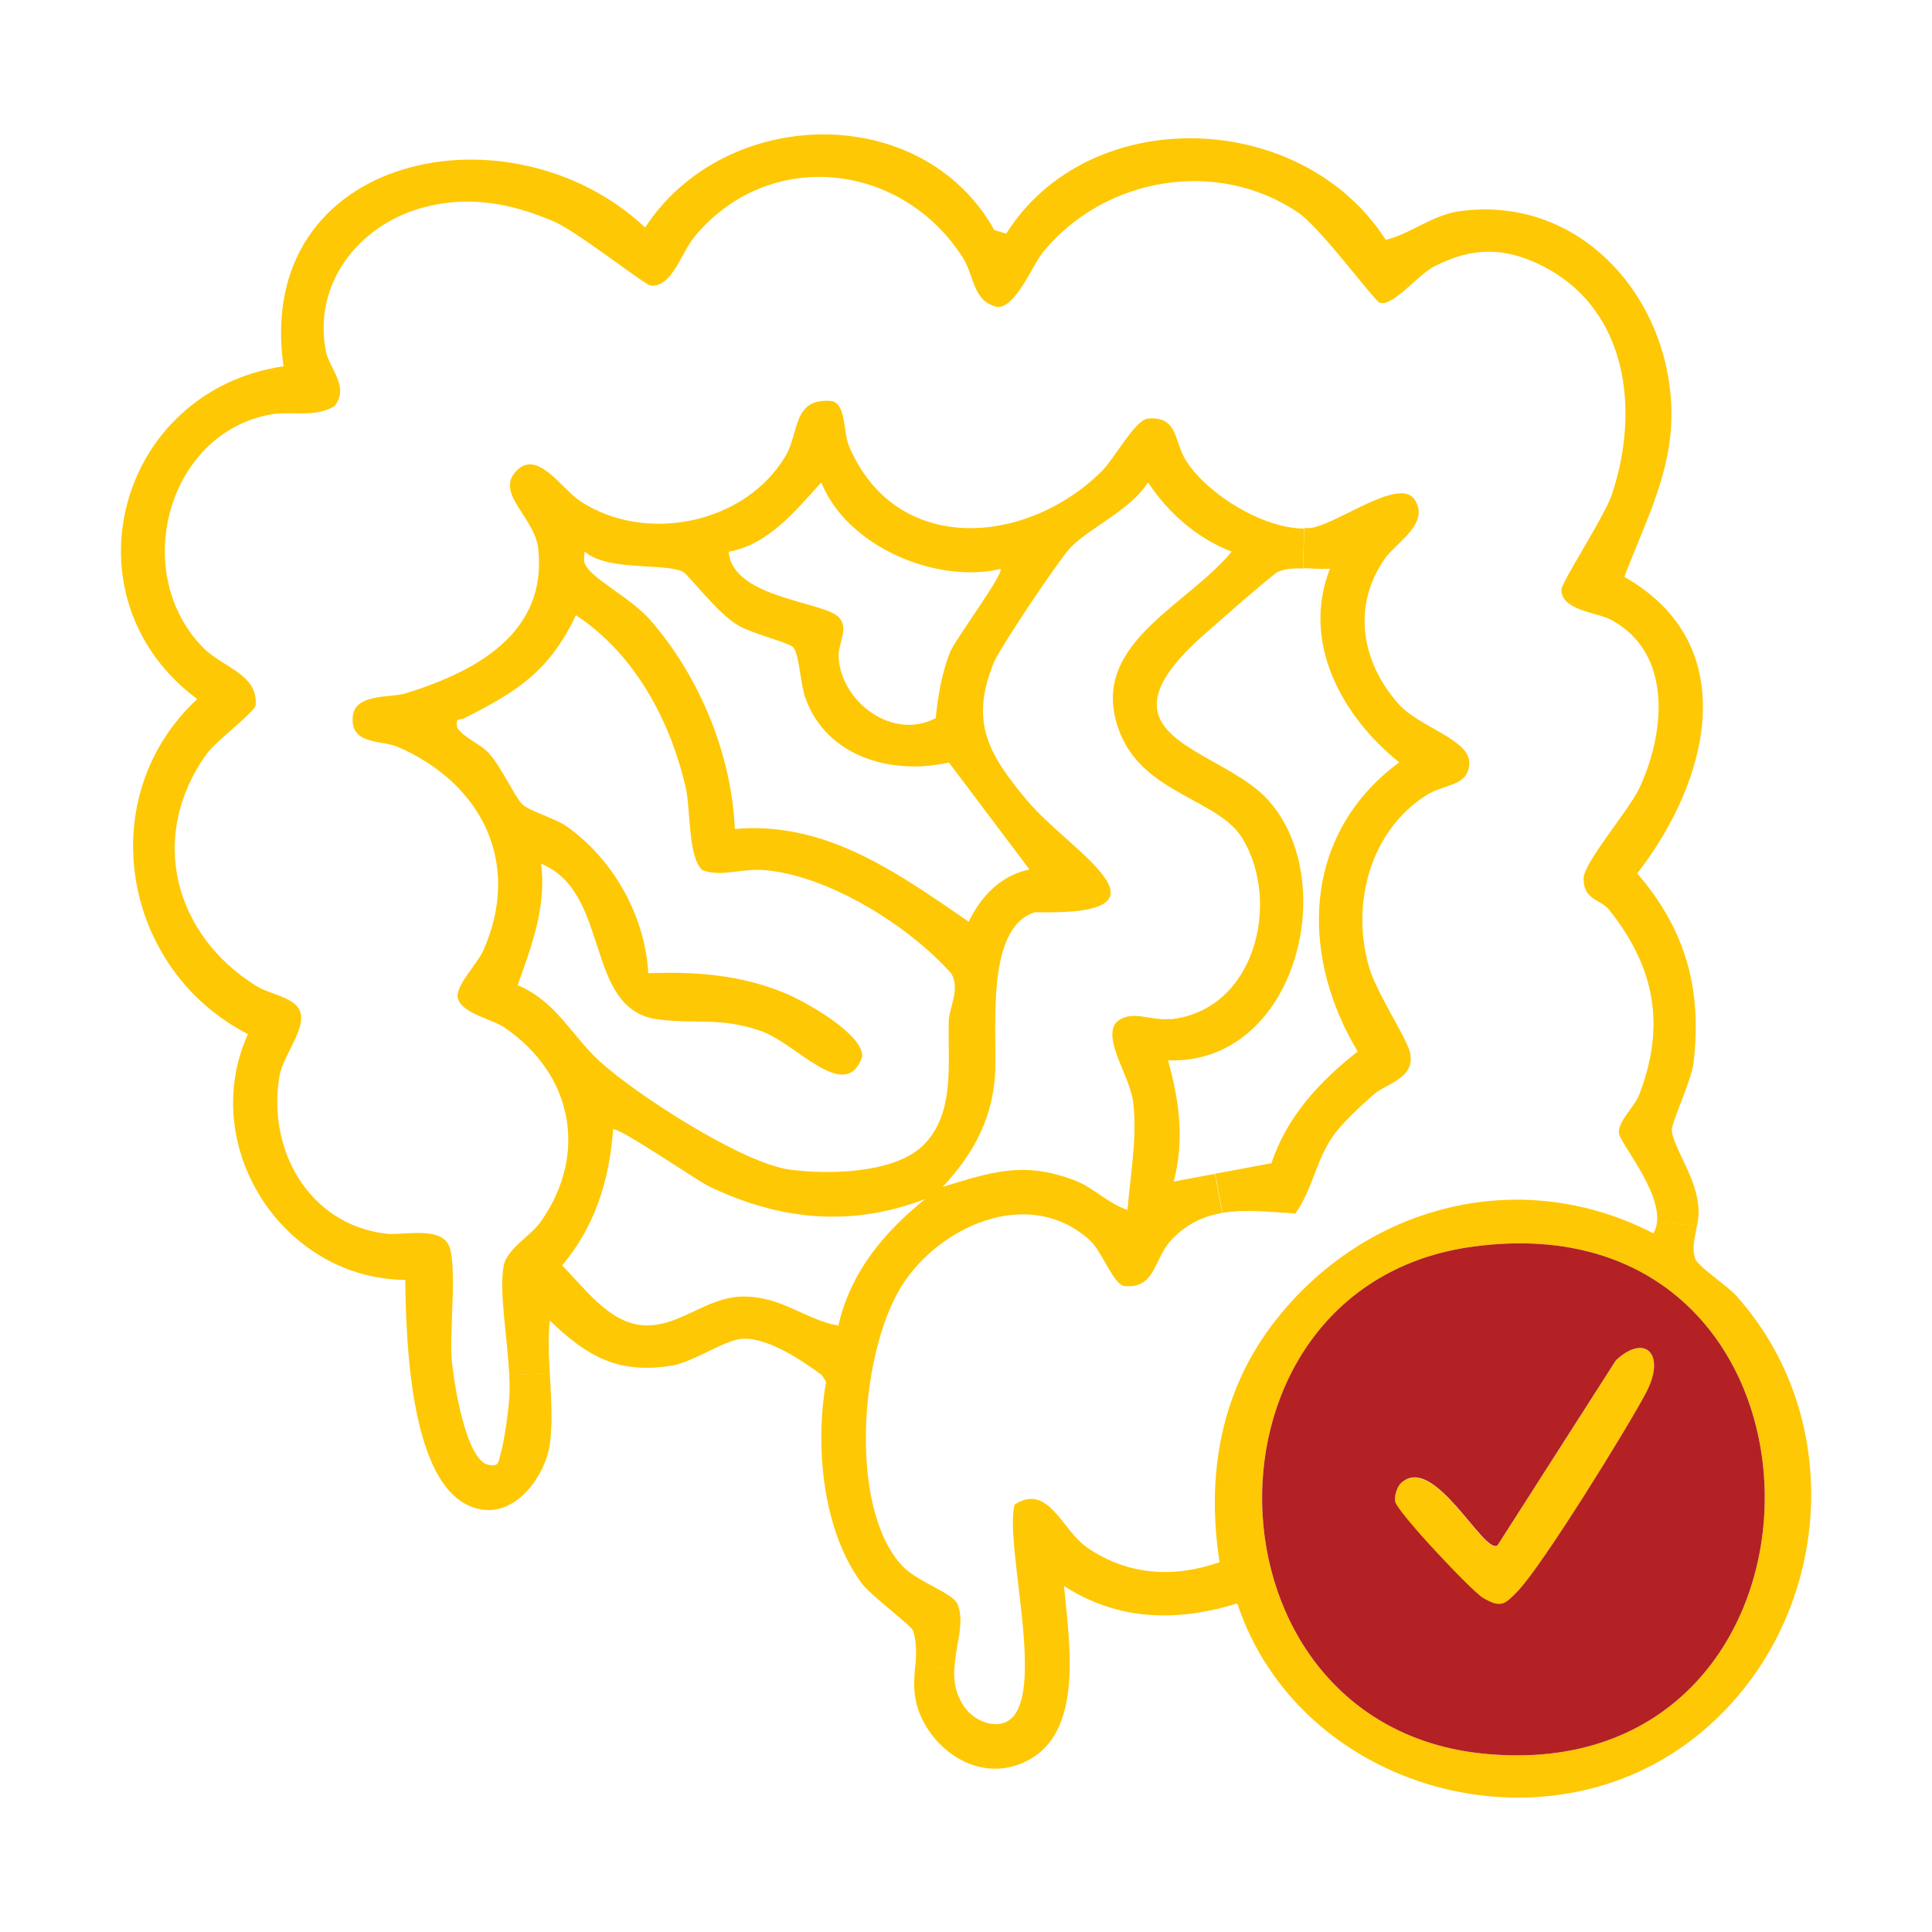 <svg viewBox="0 0 120 120" xmlns="http://www.w3.org/2000/svg" data-sanitized-data-name="Layer 2" data-name="Layer 2" id="Layer_2">
  <defs>
    <style>
      .cls-1 {
        fill: #b32124;
      }

      .cls-2 {
        fill: none;
      }

      .cls-3 {
        fill: #fec804;
      }
    </style>
  </defs>
  <g data-sanitized-data-name="Layer 1" data-name="Layer 1" id="Layer_1-2">
    <g>
      <rect height="120" width="120" class="cls-2"></rect>
      <g>
        <path d="M107.91,80.56c7.04,7.93,5.75,20.47-2.33,27.11-9.52,7.85-24.88,3.55-28.73-8.08-3.74,1.16-7.4,1.09-10.76-1.08.27,3.19,1.27,8.74-2.03,10.71-2.33,1.39-4.95.37-6.39-1.76-1.02-1.54-.93-2.77-.83-3.93l2.43.1c-.04.84.1,1.69.71,2.5.51.68,1.67,1.23,2.52.82,2.64-1.29-.15-10.96.52-13.5,2.11-1.36,2.92,1.59,4.53,2.69,2.52,1.72,5.38,1.88,8.2.89-.84-5.4.06-10.66,3.47-15.01,5.65-7.2,15.23-9.68,23.48-5.41.12-.21.19-.45.22-.7l2.48.22c-.13.7-.32,1.36-.12,2.02.16.52,2.01,1.69,2.63,2.4ZM92.12,108.92c23.43,2.37,23.42-34.76-.63-31.49-17.84,2.42-17.29,29.69.63,31.49Z" class="cls-3"></path>
        <path d="M105.5,75.11c.02.35-.03.7-.1,1.03l-2.48-.22c.23-2.01-2.34-4.95-2.37-5.57-.02-.75.96-1.59,1.26-2.35,1.66-4.29.98-7.9-1.83-11.45-.57-.73-1.63-.61-1.62-2,0-.95,2.8-4.21,3.45-5.57,1.59-3.37,2.14-8.38-1.72-10.47-.9-.5-3.09-.56-3.11-1.89,0-.44,2.67-4.54,3.12-5.86,1.75-5.15,1.07-11.49-4.25-14.22-2.37-1.21-4.38-1.21-6.75,0-1.06.54-2.54,2.48-3.38,2.27-.37-.1-3.68-4.69-5.15-5.65-5.03-3.35-11.92-2.15-15.74,2.44-.73.88-1.7,3.47-2.86,3.47-1.56-.32-1.45-1.96-2.18-3.09-3.83-5.96-12.07-6.83-16.66-1.27-.82.99-1.38,3.14-2.71,3.03-.36-.03-4.59-3.38-6.03-3.99-2.67-1.14-5.31-1.63-8.15-.85-3.93,1.08-6.82,4.68-6,8.91.21,1.09,1.49,2.2.54,3.41-1.19.74-2.64.3-3.96.52-6.41,1.15-8.77,9.81-4.22,14.47,1.2,1.24,3.43,1.65,3.28,3.58-.04.44-2.46,2.21-3.07,3.07-3.62,5.08-2.02,11.21,3.14,14.4.82.51,2.45.69,2.71,1.62.32,1.09-1.08,2.67-1.3,3.96-.78,4.53,1.78,9.17,6.56,9.78,1.1.14,3.37-.48,3.95.72.54,1.13.05,5.35.18,7,.1,1.33.86,6.42,2.32,6.65.66.13.58-.23.73-.71.22-.77.48-2.6.53-3.44.03-.44.03-.93,0-1.44l2.52-.12c.08,1.54.19,3.1,0,4.45-.27,1.83-1.94,4.26-4.05,4.05-4.73-.46-4.87-10.8-4.93-14.28-7.62-.08-12.91-8.3-9.77-15.27-7.84-4.02-9.7-14.73-3.15-20.81-8.45-6.3-4.94-19.15,5.36-20.67-1.88-13.26,14.13-16.45,22.46-8.62,4.94-7.57,17.18-7.9,21.69.16l.74.22c5.16-8.18,18.38-7.73,23.57.39,1.63-.41,2.89-1.56,4.65-1.79,7.82-1.03,13.51,6.02,13.07,13.43-.2,3.3-1.76,6.26-2.9,9.29,7.46,4.24,5.25,12.7.8,18.42,2.99,3.46,4.04,7.17,3.5,11.74-.14,1.21-1.42,3.77-1.35,4.27.16,1.15,1.58,2.94,1.66,4.86Z" class="cls-3"></path>
        <path d="M100.36,84.51c1.8-1.7,3.11-.4,1.92,1.92-1.16,2.23-6.51,10.86-8.03,12.43-.78.81-1.03,1.07-2.16.4-.69-.41-5.36-5.36-5.45-5.99-.05-.33.12-.88.35-1.11,2.02-1.98,5.16,4.44,6.01,3.85l7.35-11.49Z" class="cls-3"></path>
        <path d="M91.49,77.43c24.05-3.26,24.06,33.86.63,31.49-17.92-1.8-18.47-29.08-.63-31.49ZM102.28,86.42c1.19-2.32-.11-3.62-1.92-1.92l-7.35,11.49c-.85.59-3.99-5.82-6.01-3.85-.23.23-.4.77-.35,1.11.09.63,4.76,5.58,5.45,5.99,1.13.67,1.37.41,2.16-.4,1.52-1.57,6.86-10.19,8.03-12.43Z" class="cls-1"></path>
        <path d="M91.26,47.36c0,1.5-1.57,1.32-2.67,2.03-3.51,2.25-4.67,6.75-3.57,10.63.46,1.64,2.35,4.43,2.56,5.36.34,1.63-1.47,1.9-2.27,2.61-.73.64-1.97,1.79-2.49,2.54-1.07,1.5-1.32,3.39-2.36,4.84-1.57-.09-3.11-.28-4.53-.04l-.45-2.43,3.49-.65c.97-2.91,3-5.09,5.36-6.94-1.69-2.81-2.55-5.92-2.39-8.88.18-3.46,1.76-6.72,4.97-9.08-3.55-2.84-6.11-7.47-4.3-12.03-.52.05-1.1-.02-1.67-.03l.07-2.49c.1,0,.21,0,.31,0,1.55-.1,5.54-3.2,6.52-1.8,1.04,1.47-1.11,2.7-1.79,3.65-2.11,2.97-1.51,6.5.87,9.13,1.23,1.36,4.34,2.15,4.34,3.59Z" class="cls-3"></path>
        <path d="M81,32.82l-.07,2.49c-.55-.02-1.09,0-1.56.21-.31.14-4.65,3.92-5.22,4.48-6.2,5.93,1.78,6.48,4.65,9.73,1.56,1.75,2.23,4.23,2.14,6.72-.18,4.78-3.21,9.6-8.39,9.41.7,2.53,1.03,4.93.35,7.53l2.56-.48.45,2.43c-1.13.19-2.2.66-3.15,1.67-1.11,1.16-.96,3.04-2.91,2.87-.67-.06-1.42-2.15-2.09-2.78-3.61-3.38-9-1.17-11.52,2.41-2.8,3.98-3.65,14.05-.2,17.75.92.98,3.08,1.66,3.41,2.33.52,1.09-.1,2.55-.17,4.06l-2.43-.1c.06-.76.11-1.51-.14-2.27-.1-.31-2.6-2.16-3.18-2.93-2.45-3.29-2.92-8.57-2.22-12.52l-.25-.41c-1.23-.91-3.33-2.33-4.9-2.27-1.08.03-3.06,1.43-4.38,1.66-3.36.57-5.32-.56-7.63-2.79-.11,1.02-.07,2.14,0,3.27l-2.52.12c-.11-2.36-.65-5.25-.34-6.81.2-1.04,1.68-1.83,2.3-2.72,2.98-4.24,1.96-9.19-2.26-12.06-.78-.53-2.65-.88-2.89-1.81-.19-.76,1.2-2.12,1.58-2.98,2.41-5.42-.1-10.38-5.31-12.64-1.02-.44-2.96-.1-2.8-1.89.14-1.44,2.34-1.15,3.27-1.43,4.32-1.34,8.83-3.71,8.25-9-.21-1.89-2.56-3.34-1.47-4.69,1.33-1.65,2.89.96,4.07,1.74,4.07,2.69,10.29,1.42,12.78-2.83.83-1.42.42-3.54,2.75-3.39,1.01.06.8,1.91,1.17,2.8,2.89,6.84,11,6.23,15.71,1.56.76-.75,2.07-3.19,2.85-3.26,1.92-.17,1.61,1.45,2.4,2.65,1.32,2.05,4.75,4.18,7.31,4.18ZM72.69,63.31c5.27-.55,6.89-7.25,4.48-11.24-1.47-2.41-6.01-2.75-7.56-6.44-2.3-5.52,4.1-7.93,6.89-11.37-2.16-.83-3.94-2.4-5.2-4.31-1.06,1.75-3.7,2.85-4.85,4.11-.74.8-4.33,6.15-4.73,7.11-1.5,3.7-.31,5.68,2.04,8.51,2.62,3.17,10.03,7.21.52,6.98-3.26,1.02-2.25,7.9-2.5,10.42-.26,2.66-1.44,4.73-3.23,6.64,3.05-.93,4.99-1.6,8.14-.43,1.29.49,2.11,1.46,3.34,1.86.18-2.19.61-4.43.36-6.64-.18-1.64-1.85-3.82-1.11-4.95.91-.94,2.14-.13,3.4-.27ZM63.94,54l-5-6.64c-3.55.81-7.62-.35-8.92-4.02-.32-.88-.37-2.81-.78-3.16-.33-.29-2.47-.81-3.36-1.32-1.32-.74-3.1-3.17-3.47-3.35-1.2-.57-4.62,0-6.1-1.25-.04.51-.11.7.24,1.1.74.87,2.75,1.89,3.89,3.21,3.02,3.48,5.01,8.31,5.2,12.92,5.66-.51,10.14,2.75,14.53,5.76.75-1.57,1.99-2.88,3.78-3.25ZM59.09,40.36c.32-.74,3.3-4.77,3.05-5.02-4.03.94-9.55-1.42-11.13-5.38-1.59,1.76-3.29,3.87-5.75,4.31.23,2.91,5.98,3.08,6.86,4.09.63.72-.09,1.58-.03,2.49.17,2.8,3.41,5.16,6.03,3.75.14-1.44.4-2.9.95-4.25ZM58.92,63.52c.02-.98.74-2.04.17-3.05-2.62-2.95-7.54-6.04-11.52-6.42-1.52-.14-2.73.44-3.94,0-.9-.77-.74-3.86-1.03-5.09-.96-4.2-3.16-8.33-6.83-10.75-1.64,3.47-3.63,4.73-6.91,6.39-.33.17-.58-.1-.46.61.52.71,1.42.96,1.99,1.6.74.82,1.58,2.67,2.05,3.15.42.41,2.02.85,2.76,1.37,2.91,2.07,4.85,5.53,5.07,9.12,2.94-.12,5.85.11,8.59,1.28,1.18.5,4.81,2.52,4.69,3.92-1.05,2.92-4.07-.84-6.28-1.61-2.56-.89-4.09-.41-6.44-.73-4.58-.63-2.85-7.88-7.22-9.66.34,2.62-.58,5.11-1.46,7.54,2.36.99,3.32,3.07,5.04,4.68,2.27,2.09,8.92,6.39,11.88,6.78,2.37.31,6.51.25,8.29-1.53,1.98-1.98,1.5-5.1,1.57-7.59ZM52.07,82.35c.75-3.32,2.81-5.79,5.4-7.88-4.62,1.77-9,1.33-13.41-.77-.74-.35-5.74-3.79-5.98-3.54-.23,3.13-1.12,6.02-3.17,8.44,1.36,1.35,2.84,3.47,4.88,3.7,2.32.26,4.01-1.76,6.37-1.77,2.43,0,3.77,1.4,5.91,1.81Z" class="cls-3"></path>
      </g>
    </g>
  </g>
</svg>